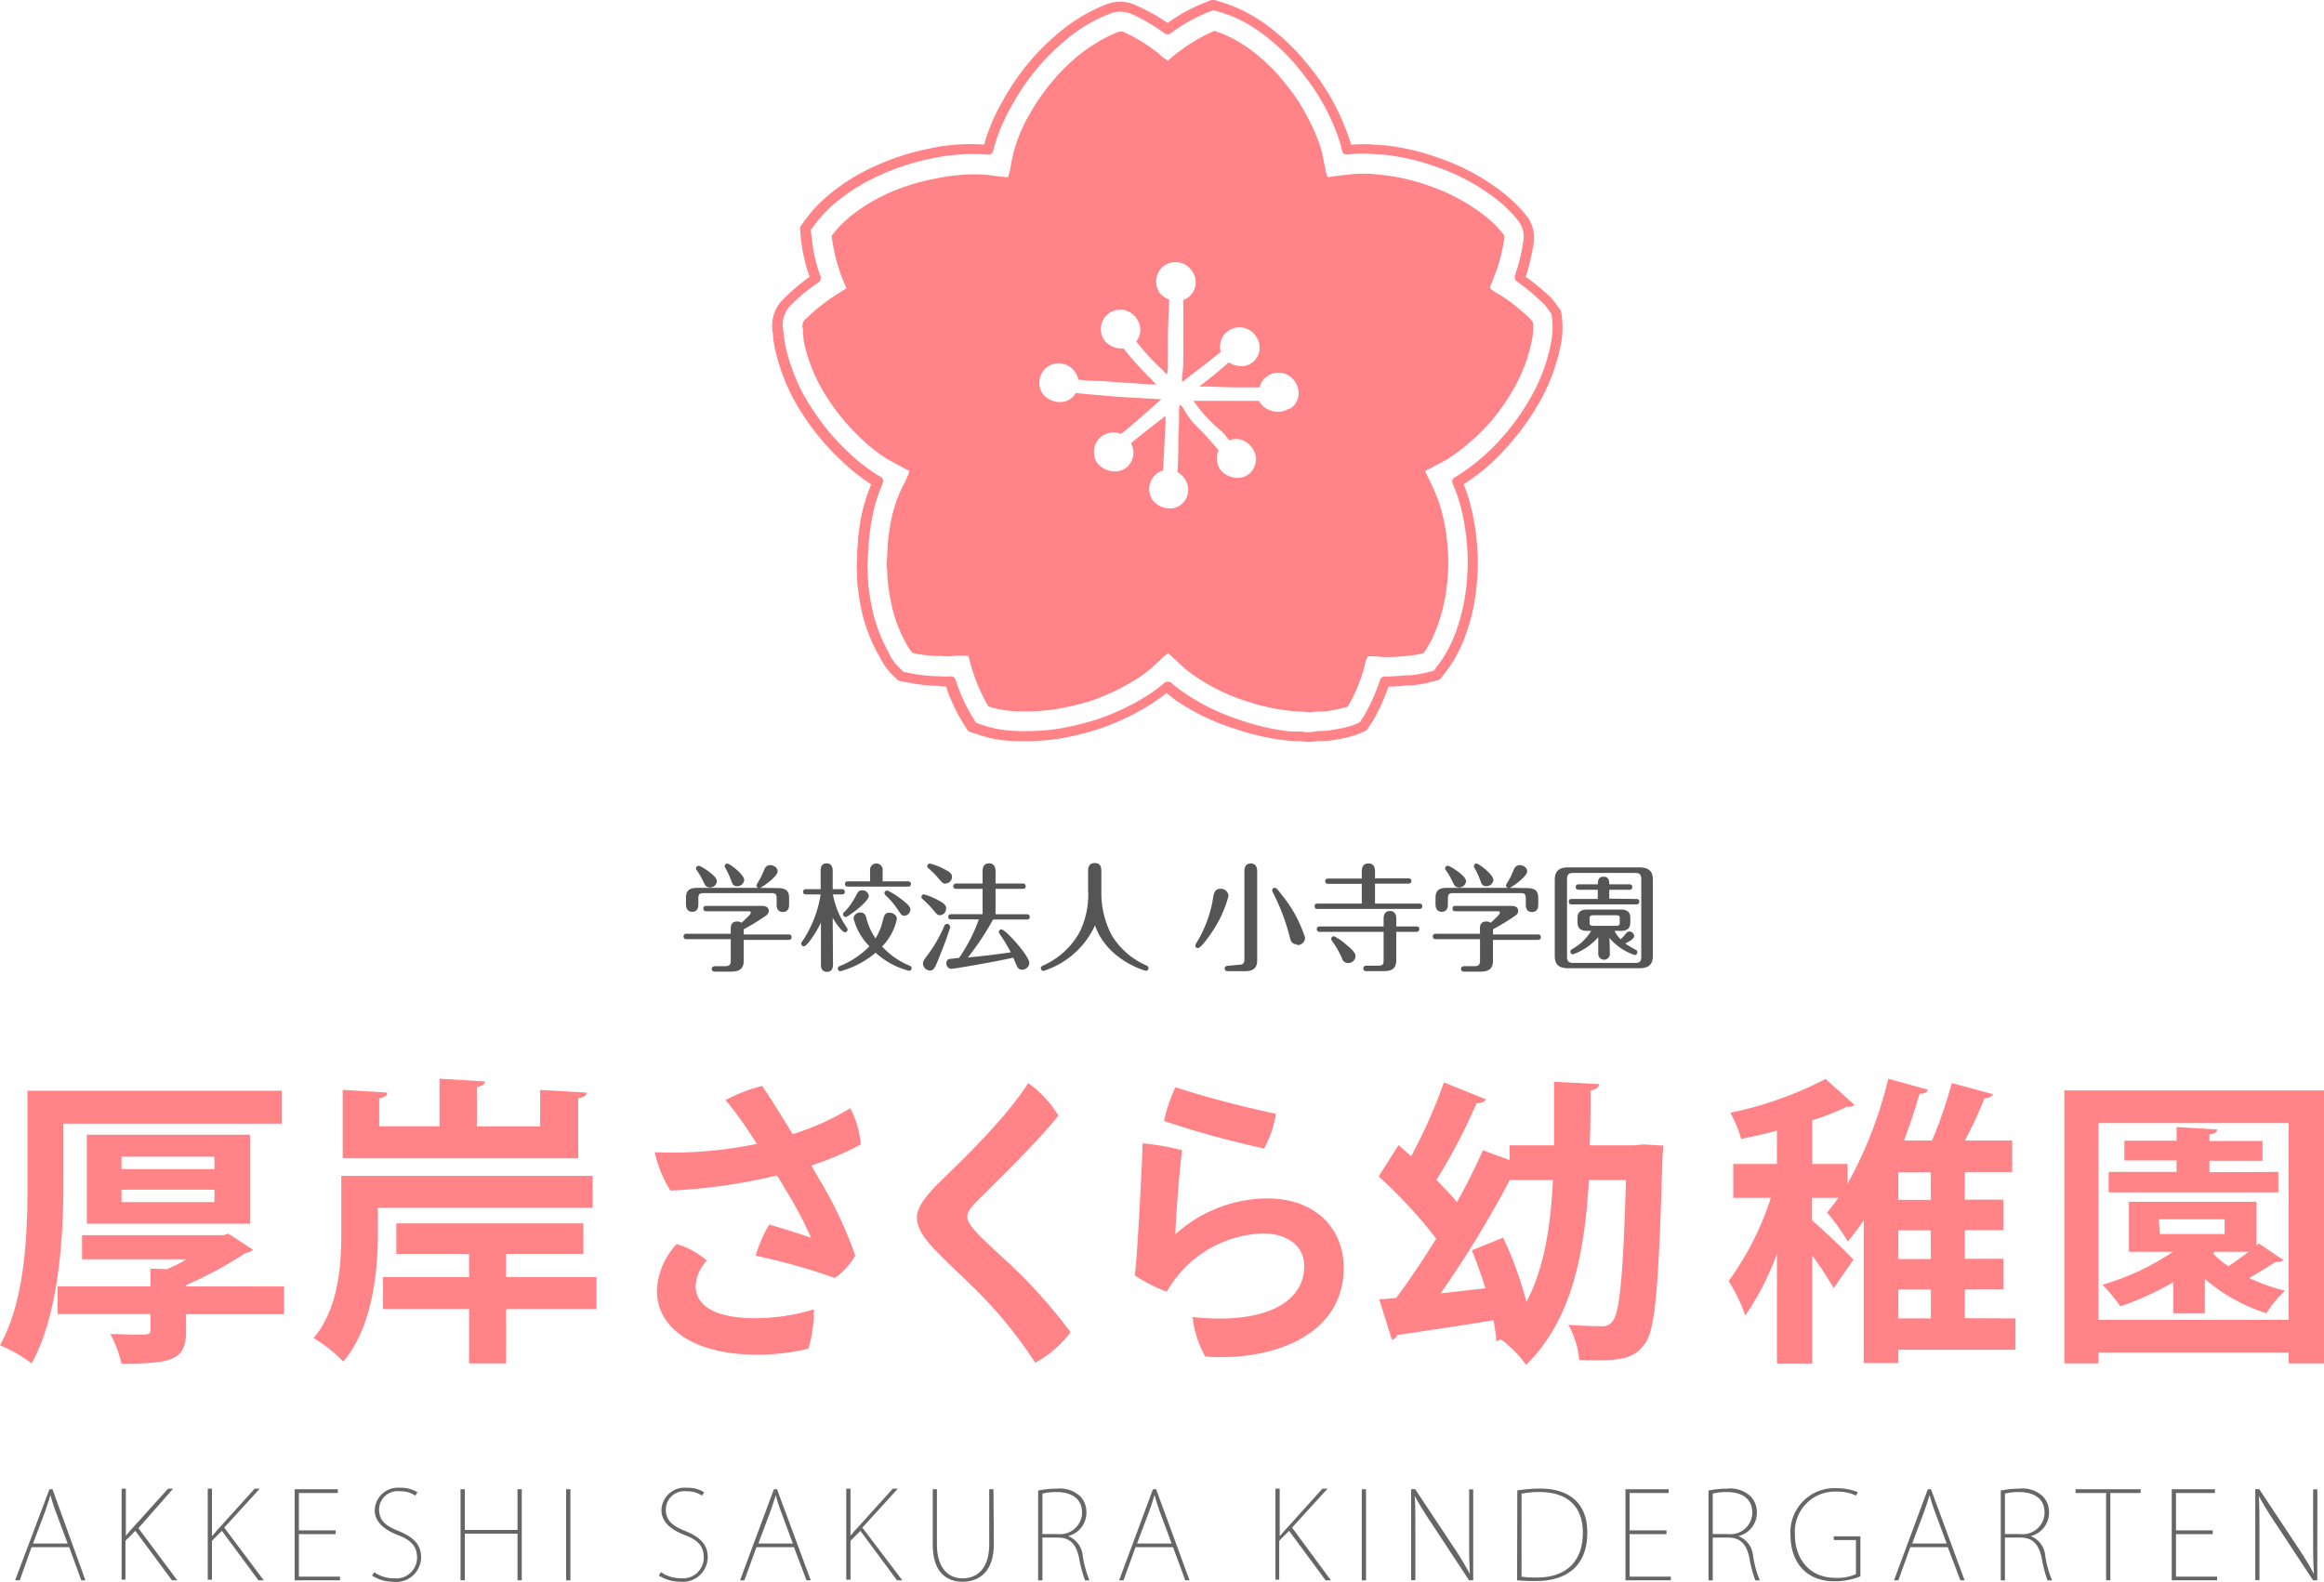 <svg id="レイヤー_1" data-name="レイヤー 1" xmlns="http://www.w3.org/2000/svg" viewBox="0 0 235.05 160"><defs><style>.cls-1{fill:#ff8387;}.cls-2{fill:#555;}.cls-3{fill:#666;}</style></defs><title>top_logo</title><path class="cls-1" d="M158,32.22l-.11-.69a.72.72,0,0,0-.09-.2l-.37-.51a4.63,4.63,0,0,0-.43-.56,7.82,7.82,0,0,0-.72-.69l-.16-.14A19.05,19.05,0,0,0,154.31,28a21.1,21.1,0,0,0,.81-3.46,3.54,3.54,0,0,0-.8-2.8,14.13,14.13,0,0,0-2.2-2.17,22,22,0,0,0-6.68-3.62A23.85,23.85,0,0,0,140,14.69l-.36,0a14.8,14.8,0,0,0-2.85-.06h-.17c0-.21-.11-.43-.18-.65a23.38,23.38,0,0,0-3-5.93c-.53-.75-1.13-1.5-1.94-2.44a19.09,19.09,0,0,0-2.16-2.1,17.12,17.12,0,0,0-3-2.11A13.73,13.73,0,0,0,123.67.26L122.84,0a.53.53,0,0,0-.33,0l-.8.32a17.18,17.18,0,0,0-3.61,2A21.19,21.19,0,0,0,115,.58a3.87,3.87,0,0,0-3.09-.15A17,17,0,0,0,109.5,1.6a18,18,0,0,0-2.75,2A23.64,23.64,0,0,0,101.53,10a20.06,20.06,0,0,0-2,4.62,22.62,22.62,0,0,0-2.72,0,17.67,17.67,0,0,0-2.67.38,25.06,25.06,0,0,0-5.48,1.73,20,20,0,0,0-4.54,2.74,14.13,14.13,0,0,0-2.54,2.58l-.56.76a.51.51,0,0,0-.1.34l.08.94A16.29,16.29,0,0,0,81.89,28a20.67,20.67,0,0,0-2.58,2.17,3.8,3.8,0,0,0-1.14,3.57,10.07,10.07,0,0,0,.3,1.92,19.87,19.87,0,0,0,2.85,6.46,24.92,24.92,0,0,0,3.77,4.47,20.73,20.73,0,0,0,2.42,2l.6.4a18.54,18.54,0,0,0-1,3.23c-.16.82-.26,1.63-.33,2.31,0,.46-.07.91-.09,1.45,0,.28,0,.56,0,.83a3.67,3.67,0,0,0,0,1.09l0,.35c0,.4,0,.8.08,1.2a23.14,23.14,0,0,0,.48,2.79A16.9,16.9,0,0,0,89,66.5l.06.12A6.41,6.41,0,0,0,90.2,68.2l.54.54a.55.55,0,0,0,.26.14l.76.14a16.58,16.58,0,0,0,3,.35h0a7,7,0,0,0,.92.07,17.61,17.61,0,0,0,1.67,3.6l.47.77a.53.53,0,0,0,.27.22l.86.28a12,12,0,0,0,3.31.63,24.89,24.89,0,0,0,4.49-.17,27.11,27.11,0,0,0,4.06-.93,24.26,24.26,0,0,0,5-2.25,16.38,16.38,0,0,0,2.17-1.5,13.09,13.09,0,0,0,1,.79A23,23,0,0,0,125,73.75a24.11,24.11,0,0,0,4,1c.57.09,1.16.15,1.75.2h.14a5.47,5.47,0,0,0,.6,0h0a4.21,4.21,0,0,0,.87.09,4.78,4.78,0,0,0,.84-.08,4.61,4.61,0,0,1,.47,0,8.1,8.1,0,0,0,1.35-.13l.34-.06a10.9,10.9,0,0,0,1.86-.46l.85-.36a.45.45,0,0,0,.22-.19l.46-.7a3.86,3.86,0,0,0,.31-.51,20.46,20.46,0,0,0,1.37-3.1c.64,0,1.23-.06,1.8-.12l.47,0a11.78,11.78,0,0,0,1.93-.32l.83-.22a.5.5,0,0,0,.27-.18l.88-1.16a14.51,14.51,0,0,0,1.7-3.44,19,19,0,0,0,.89-3.61,24.28,24.28,0,0,0,.27-3.36,25.37,25.37,0,0,0-.29-3.76,22.39,22.39,0,0,0-.68-3c-.13-.41-.28-.84-.47-1.3l.28-.17a22.83,22.83,0,0,0,2.42-1.87A21.79,21.79,0,0,0,153,44.54a23.89,23.89,0,0,0,2.39-3.33,19.32,19.32,0,0,0,2.37-5.87,9,9,0,0,0,.22-3.12m-1.2,2.91a18.17,18.17,0,0,1-2.25,5.56,22.69,22.69,0,0,1-2.28,3.19,20,20,0,0,1-2.19,2.24,20.7,20.7,0,0,1-2.32,1.79c-.2.13-.4.26-.61.37a.51.51,0,0,0-.21.64,14,14,0,0,1,.6,1.59,20.06,20.06,0,0,1,.65,2.87,23.36,23.36,0,0,1,.28,3.6,23.85,23.85,0,0,1-.26,3.23,19.6,19.6,0,0,1-.84,3.42,13.63,13.63,0,0,1-1.58,3.2l-.74,1-.67.18a10.91,10.91,0,0,1-1.77.3l-.48,0a17.39,17.39,0,0,1-1.83.12h-.22a.48.48,0,0,0-.48.35,20.09,20.09,0,0,1-1.42,3.28,3.28,3.28,0,0,1-.26.43l-.38.58-.68.29a10.12,10.12,0,0,1-1.68.4l-.34.07a8.21,8.21,0,0,1-1.22.11,4.09,4.09,0,0,0-.6.05,3.29,3.29,0,0,1-1.4,0h-.21L131,74h-.14c-.56,0-1.13-.11-1.69-.2a23.31,23.31,0,0,1-3.83-1,21.8,21.8,0,0,1-5.58-2.73,16,16,0,0,1-1.3-1,.53.53,0,0,0-.69,0,14.87,14.87,0,0,1-2.31,1.64,23.31,23.31,0,0,1-4.84,2.16,27.33,27.33,0,0,1-3.91.89,22.84,22.84,0,0,1-4.3.16,11.49,11.49,0,0,1-3-.57l-.69-.23-.38-.62a17.23,17.23,0,0,1-1.69-3.74.51.51,0,0,0-.49-.35,5,5,0,0,1-1,0,.47.47,0,0,0-.17,0,16,16,0,0,1-3-.33l-.6-.12-.44-.43a5.26,5.26,0,0,1-1-1.35L89.88,66a16,16,0,0,1-1.59-4.08,23.54,23.54,0,0,1-.46-2.67c0-.38-.06-.75-.07-1.13l0-.43a3.16,3.16,0,0,1,0-.87c0-.3,0-.59.06-1s0-.86.08-1.29c.07-.66.16-1.44.32-2.22a16.63,16.63,0,0,1,1.06-3.44.49.49,0,0,0-.21-.64c-.3-.17-.61-.36-.91-.57a19.67,19.67,0,0,1-2.31-1.87,23.29,23.29,0,0,1-3.61-4.29,18.7,18.7,0,0,1-2.71-6.13,10.18,10.18,0,0,1-.29-1.83A2.84,2.84,0,0,1,80,30.85a18.57,18.57,0,0,1,2.75-2.27A.52.52,0,0,0,83,28a15.71,15.71,0,0,1-.91-4L82,23.26l.46-.61a13.8,13.8,0,0,1,2.36-2.4,19.46,19.46,0,0,1,4.33-2.6A24,24,0,0,1,94.38,16a17.69,17.69,0,0,1,2.53-.36,19.89,19.89,0,0,1,3,0,.48.48,0,0,0,.54-.38,18.11,18.11,0,0,1,2-4.78,22.48,22.48,0,0,1,1.84-2.8,22.23,22.23,0,0,1,3.16-3.34A16,16,0,0,1,110,2.47a15.63,15.63,0,0,1,2.3-1.1,2.82,2.82,0,0,1,2.29.11,19.43,19.43,0,0,1,3.21,1.9.53.53,0,0,0,.59,0,16.56,16.56,0,0,1,3.69-2.1l.64-.25.66.19a12.4,12.4,0,0,1,2.45,1,16.57,16.57,0,0,1,2.86,2,20,20,0,0,1,2.06,2,30.08,30.08,0,0,1,1.87,2.37,21.36,21.36,0,0,1,1.28,2.05,21.07,21.07,0,0,1,1.57,3.6c.11.34.19.68.26,1a.49.49,0,0,0,.54.39l.6-.06a13.83,13.83,0,0,1,2.67.07l.35,0a22.32,22.32,0,0,1,5.22,1.18,20.89,20.89,0,0,1,6.39,3.45,13,13,0,0,1,2,2,2.57,2.57,0,0,1,.59,2,19.67,19.67,0,0,1-.88,3.63.47.47,0,0,0,0,.17.49.49,0,0,0,.22.41,18.77,18.77,0,0,1,2,1.61l.17.15a6.06,6.06,0,0,1,.64.6,4,4,0,0,1,.35.46l.31.43.09.55a7.8,7.8,0,0,1-.21,2.76"/><path class="cls-1" d="M154.78,32.27a7.81,7.81,0,0,0-.67-.62,17.21,17.21,0,0,0-2.7-2,2,2,0,0,1-.72-.55l.15-.41c.17-.45.36-.89.52-1.35a18.23,18.23,0,0,0,.79-3.26.58.58,0,0,0-.17-.48,11.19,11.19,0,0,0-1.73-1.71,19.17,19.17,0,0,0-5.78-3.12,20.53,20.53,0,0,0-4.76-1.08,13.7,13.7,0,0,0-2.64-.1c-.8.08-1.59.16-2.38.27a.68.68,0,0,1-.46,0,3.71,3.71,0,0,1-.18-.78c-.17-.72-.27-1.46-.49-2.17a18.3,18.3,0,0,0-1.42-3.24A16.78,16.78,0,0,0,131,9.77c-.55-.78-1.14-1.51-1.76-2.23a19.55,19.55,0,0,0-1.85-1.79A14.58,14.58,0,0,0,124.87,4a10.61,10.61,0,0,0-2.05-.87,16.92,16.92,0,0,0-4.68,3,3.59,3.59,0,0,1-.84-.62,16.81,16.81,0,0,0-3.58-2.24.81.81,0,0,0-.71,0,12.35,12.35,0,0,0-2,1,15.56,15.56,0,0,0-2.3,1.65,20.19,20.19,0,0,0-2.87,3.05,21.66,21.66,0,0,0-1.69,2.55,15.36,15.36,0,0,0-1.88,5,7.08,7.08,0,0,1-.31,1.38.84.84,0,0,1-.41,0c-.51-.06-1-.11-1.52-.19a15.14,15.14,0,0,0-3,0,15.69,15.69,0,0,0-2.24.32A22.13,22.13,0,0,0,90,19.47a18.07,18.07,0,0,0-3.89,2.33,11.89,11.89,0,0,0-2,2.05,18.2,18.2,0,0,0,1.5,5.31l-.64.41a19.31,19.31,0,0,0-3.48,2.7.86.86,0,0,0-.28,1,.82.82,0,0,1,0,.22A7.09,7.09,0,0,0,81.4,35a16.84,16.84,0,0,0,2.43,5.48,21.82,21.82,0,0,0,3.32,3.93,17.55,17.55,0,0,0,2.06,1.68c.77.53,1.63.92,2.43,1.38.12.07.29.09.34.25a15.3,15.3,0,0,1-.74,1.59,14.12,14.12,0,0,0-1.14,3.47c-.13.67-.22,1.35-.29,2s-.06,1.51-.14,2.26a5,5,0,0,0,.07.65c0,.45,0,.9.08,1.35a20.06,20.06,0,0,0,.42,2.44,13.72,13.72,0,0,0,1.39,3.57,4.13,4.13,0,0,0,.68,1,13.37,13.37,0,0,0,2.6.3,2,2,0,0,1,.34,0,4.17,4.17,0,0,0,1.17,0,7.19,7.19,0,0,1,1.54,0,18,18,0,0,0,2,5.1,9.19,9.19,0,0,0,2.48.47,20.67,20.67,0,0,0,3.93-.13A26.08,26.08,0,0,0,110,71a21.72,21.72,0,0,0,4.43-2,12,12,0,0,0,2-1.41c.44-.39.86-.79,1.29-1.18a4.54,4.54,0,0,1,.44-.34c.4.39.8.74,1.19,1.11a12.87,12.87,0,0,0,1.53,1.23,20.21,20.21,0,0,0,5.09,2.49,21.43,21.43,0,0,0,3.51.87c.56.09,1.13.14,1.69.19a6.2,6.2,0,0,1,1,.07,1.32,1.32,0,0,0,.56,0c.61-.11,1.22,0,1.83-.16a12.24,12.24,0,0,0,1.72-.38c.08-.14.16-.24.23-.36a16.57,16.57,0,0,0,1.48-3.68,4.07,4.07,0,0,1,.35-1.07l.36,0c.44,0,.87.06,1.3.08a19.41,19.41,0,0,0,2.53-.14,9.8,9.8,0,0,0,1.45-.25l.09-.12.15-.22A12,12,0,0,0,145.49,63a16,16,0,0,0,.74-3,20.84,20.84,0,0,0,.25-3,21.39,21.39,0,0,0-.26-3.3,17.65,17.65,0,0,0-.59-2.59,19.35,19.35,0,0,0-1.21-2.85l-.28-.57a1.13,1.13,0,0,1,.41-.25c.71-.4,1.45-.74,2.14-1.19a20.37,20.37,0,0,0,2.1-1.63,19,19,0,0,0,2-2,21.37,21.37,0,0,0,2.08-2.91,16.23,16.23,0,0,0,2-5,6.31,6.31,0,0,0,.18-2.08c-.09-.12-.16-.24-.26-.35m-24.47,9.07a1.82,1.82,0,0,1-1.05.3,2.25,2.25,0,0,1-1.79-.85,1.57,1.57,0,0,1-.14-.25h-4.62c-.67,0-1.33,0-2,0a14,14,0,0,0,2.68,2.94,4.14,4.14,0,0,1,.67.73l.15.19.1.13a2,2,0,0,1,1-.11,2.1,2.1,0,0,1,1.35.91,1.92,1.92,0,0,1-.47,2.69,1.82,1.82,0,0,1-1,.31,2.23,2.23,0,0,1-1.79-.86,2,2,0,0,1-.16-1.94c-.56-.65-1.14-1.32-1.74-1.94l-.16-.16a8.33,8.33,0,0,1-1.63-2.06.92.92,0,0,0-.39-.43,2.41,2.41,0,0,0-.08.44c0,.93,0,1.86-.07,2.78,0,1.17,0,2.33-.09,3.49a.28.28,0,0,0,0,.09,2.38,2.38,0,0,1,.74.68,1.93,1.93,0,0,1-.48,2.69,1.78,1.78,0,0,1-1,.31,2.23,2.23,0,0,1-1.79-.86,2,2,0,0,1,.42-2.66h0a2.19,2.19,0,0,1,.65-.32l.06-1.15c.07-1.19.13-2.39.18-3.58a5.25,5.25,0,0,0,0-.79c-1.26,1-2.39,1.85-3.49,2.77a1.92,1.92,0,0,1-.56,2.53,1.83,1.83,0,0,1-1.06.31,2.25,2.25,0,0,1-1.79-.86,2,2,0,0,1,.42-2.66,2.05,2.05,0,0,1,1.55-.39,1.64,1.64,0,0,1,.43.13l.9-.72L117,40.79c.15-.12.29-.26.45-.41l-1.58-.08-2.71-.16c-1.45-.11-2.91-.25-4.36-.38a2,2,0,0,1-.56.61,1.82,1.82,0,0,1-1,.3,2.25,2.25,0,0,1-1.79-.85,2,2,0,0,1,.41-2.66h0a2,2,0,0,1,2.9.52,1.88,1.88,0,0,1,.31.73l.17,0a12.21,12.21,0,0,0,1.32.12c1,0,1.94.09,2.88.16l1.37.09c.7.05,1.42.1,2.15.13l-.69-.72a32.52,32.52,0,0,1-2.63-2.94l-.18,0a2.23,2.23,0,0,1-1.79-.86,2,2,0,0,1,.41-2.65h0a2.08,2.08,0,0,1,1.55-.4,2.11,2.11,0,0,1,1.35.92,1.9,1.9,0,0,1-.06,2.28,23.32,23.32,0,0,0,2.51,2.75l.6.6a5.94,5.94,0,0,0,.09-1.17c0-.29,0-.57,0-.86s0-.87,0-1.3c0-1.37.07-2.81.14-4.27a2,2,0,0,1-1-.71,2,2,0,0,1,.42-2.66,2,2,0,0,1,2.9.52,1.93,1.93,0,0,1-.47,2.69,1.69,1.69,0,0,1-.43.2,4.4,4.4,0,0,0,0,.62c0,.53,0,1.05,0,1.57s0,.83,0,1.24c0,1,0,1.93,0,2.89a9.06,9.06,0,0,1-.07,1,8.35,8.35,0,0,0-.06,1c1.31-1,2.61-2,3.92-3.06a1.93,1.93,0,0,1,.68-2.07h0a2,2,0,0,1,2.9.52,1.93,1.93,0,0,1-.47,2.69,1.82,1.82,0,0,1-1.05.31,2.43,2.43,0,0,1-1.27-.39c-.69.65-1.43,1.25-2.16,1.82-.27.21-.53.41-.79.63h.29c1.13,0,2.2.07,3.27.08.47,0,.94,0,1.41,0l1.12,0a1.83,1.83,0,0,1,.69-1.07,2,2,0,0,1,1.55-.39,2.06,2.06,0,0,1,1.35.91,1.92,1.92,0,0,1-.47,2.69"/><path class="cls-2" d="M73.91,94c0-.29,0-.79.66-.79a.78.78,0,0,1,.43.13c.22-.2.93-.83.93-1s-.09-.16-.21-.16H71.48c-.11,0-.34,0-.34-.28s.22-.27.34-.27H77c.47,0,.75.14.75.51a.57.57,0,0,1-.29.48A22.46,22.46,0,0,1,75.22,94v.52h4.51c.09,0,.33,0,.33.27s-.21.28-.33.28H75.22v2.12c0,.82-.47,1.09-1.25,1.09H72.35c-.09,0-.36,0-.36-.27s.27-.28.36-.28h.94c.5,0,.62-.14.62-.61V95H69.45a.28.28,0,0,1-.32-.28.28.28,0,0,1,.32-.27h4.46Zm4.74-4.17c.89,0,1.16.33,1.16,1v.65c0,.19,0,.77-.63.77s-.63-.58-.63-.77V90.9c0-.44-.09-.56-.55-.56H71.19c-.45,0-.56.12-.56.56v.56c0,.18,0,.77-.61.77s-.64-.57-.64-.77v-.65c0-.77.39-1,1.16-1h6.17a.28.28,0,0,1-.21-.24c0-.08.41-.73.48-.88s.32-.75.41-.91a.61.61,0,0,1,.51-.27c.33,0,.75.24.75.62,0,.55-1.54,1.6-1.78,1.68Zm-6.89-.08c-.35,0-.41-.13-.7-.73a6.19,6.19,0,0,0-.6-1,.29.29,0,0,1-.07-.17.29.29,0,0,1,.28-.28c.19,0,1.84,1,1.84,1.57a.71.71,0,0,1-.75.63m2.79-.13c-.39,0-.48-.24-.62-.63a7.59,7.59,0,0,0-.45-1,2.23,2.23,0,0,1-.19-.39.29.29,0,0,1,.28-.27c.21,0,1.7,1.09,1.7,1.67a.7.7,0,0,1-.72.62"/><path class="cls-2" d="M84.25,97.55c0,.19,0,.75-.61.75s-.61-.55-.61-.75V93.32c-.59,1.22-1.44,2.4-1.72,2.4a.27.27,0,0,1-.27-.27c0-.07,0-.11.13-.27A11.71,11.71,0,0,0,83,90.47H81.56c-.11,0-.33,0-.33-.26s.22-.27.33-.27H83V88.09c0-.19,0-.76.6-.76s.62.56.62.76v1.85h.89c.12,0,.33,0,.33.27s-.22.26-.33.26h-.87a8.55,8.55,0,0,0,1.37,3.3.69.69,0,0,1,.12.26.27.27,0,0,1-.28.27c-.26,0-1-1-1.23-1.49Zm5.1-4.63c.09-.42.26-.6.6-.6s.76.22.76.64a5.75,5.75,0,0,1-1.49,2.78A7.64,7.64,0,0,0,92,97.68c.15.07.2.16.2.25a.26.26,0,0,1-.26.27,8,8,0,0,1-3.38-1.83A9.28,9.28,0,0,1,85,98.24a.27.27,0,0,1-.26-.27.27.27,0,0,1,.2-.25,8.92,8.92,0,0,0,3-2,6.13,6.13,0,0,1-1.61-2.82A.66.66,0,0,1,87,92.3c.41,0,.53.23.61.51a6.36,6.36,0,0,0,.94,2.11,5.84,5.84,0,0,0,.78-2m-4.06-.44c0-.08,0-.16.16-.26a6.6,6.6,0,0,0,1.09-1.52c.28-.53.33-.64.69-.64a.63.63,0,0,1,.66.57c0,.58-2.1,2.12-2.32,2.12a.27.27,0,0,1-.28-.27M88,89.15V88.06a.64.64,0,1,1,1.27,0v1.09H91.8c.1,0,.33,0,.33.27s-.22.26-.33.26h-6c-.1,0-.34,0-.34-.27s.24-.26.34-.26Zm3.46,3.48c-.24,0-.29-.07-.68-.65a7.69,7.69,0,0,0-1.19-1.4.38.38,0,0,1-.14-.24.28.28,0,0,1,.27-.27,6.24,6.24,0,0,1,1.26.75c.52.38,1.1.83,1.1,1.17a.66.66,0,0,1-.62.64"/><path class="cls-2" d="M95.07,92.57c-.22,0-.27,0-.77-.64a12.89,12.89,0,0,0-1-1,.27.27,0,0,1-.11-.21.25.25,0,0,1,.26-.25,5.15,5.15,0,0,1,1.06.4c1,.47,1.18.7,1.18,1a.67.67,0,0,1-.64.71m1.08,1.13a28.87,28.87,0,0,1-1,2.76c-.58,1.53-.7,1.7-1.09,1.7a.73.73,0,0,1-.69-.69c0-.26.09-.37.66-1.14a14.4,14.4,0,0,0,1.51-2.71.29.29,0,0,1,.26-.18.29.29,0,0,1,.3.26m-.45-4.32c-.25,0-.35-.13-.73-.56a7.77,7.77,0,0,0-1-1,.28.28,0,0,1-.12-.21.27.27,0,0,1,.26-.27,5.68,5.68,0,0,1,1.33.5c.73.35.91.54.91.83a.65.65,0,0,1-.63.68M96.25,93c-.12,0-.34,0-.34-.26s.23-.27.34-.27h3.13V89.91H96.76c-.12,0-.34,0-.34-.26s.23-.28.34-.28h2.62V88.16c0-.2,0-.83.65-.83s.66.62.66.83v1.21h2.72c.09,0,.33,0,.33.28s-.23.26-.33.26h-2.72v2.57h3.13c.1,0,.33,0,.33.27s-.23.26-.33.26h-3.38a27.51,27.51,0,0,1-2.55,3.84c1.75-.17,2.74-.29,4.34-.52a17.33,17.33,0,0,0-1.09-1.81c-.1-.16-.12-.19-.12-.25a.27.27,0,0,1,.28-.26c.38,0,2.81,2.67,2.81,3.41a.75.75,0,0,1-.74.67.57.57,0,0,1-.52-.36l-.37-.86c-1.89.43-6,1.13-6.27,1.13a.52.52,0,0,1-.49-.53A.43.43,0,0,1,96,97l1-.11A16.32,16.32,0,0,0,99,93Z"/><path class="cls-2" d="M110.05,88.14c0-.37.07-.84.66-.84s.68.37.68.84v2.23a9.19,9.19,0,0,0,1.06,4.25,7.73,7.73,0,0,0,3.41,3c.17.08.3.13.3.31a.28.28,0,0,1-.27.27c-.07,0-3.94-1.09-5.14-4.6a8.57,8.57,0,0,1-5.21,4.61.28.28,0,0,1-.27-.27c0-.18.12-.23.33-.32a7.86,7.86,0,0,0,3.59-3.33,8.57,8.57,0,0,0,.86-4.32Z"/><path class="cls-2" d="M124.25,90.64a12,12,0,0,1-1.58,3.51c-.19.3-1.19,1.75-1.51,1.75a.24.24,0,0,1-.26-.26.57.57,0,0,1,.13-.3,12.4,12.4,0,0,0,1.65-4.44c.07-.45.14-1,.76-1a.78.78,0,0,1,.81.69m1,7c.49,0,.61-.13.61-.61V88.15c0-.19,0-.81.64-.81s.65.6.65.81v9c0,.87-.52,1.09-1.25,1.09h-1.66c-.1,0-.37,0-.37-.27s.27-.28.37-.28Zm5.88-2.08c-.51,0-.61-.41-.69-.76a21.78,21.78,0,0,0-1.66-4.4.71.71,0,0,1-.11-.29.26.26,0,0,1,.27-.26c.16,0,.4.32.65.66A13.08,13.08,0,0,1,132,94.87a.78.78,0,0,1-.78.73"/><path class="cls-2" d="M139.07,91.4h4.45c.11,0,.33,0,.33.27s-.22.27-.33.27H133.29c-.12,0-.33,0-.33-.27s.21-.27.33-.27h4.44v-2h-3.36c-.11,0-.34,0-.34-.26s.23-.27.34-.27h3.36V88.2c0-.23,0-.86.67-.86s.67.62.67.86v.65h3.35c.1,0,.33,0,.33.26s-.23.27-.33.27h-3.35Zm2.15,5.7c0,.9-.47,1.13-1.26,1.13h-1.73c-.12,0-.34,0-.34-.27s.23-.28.34-.28h1.16c.45,0,.55-.12.55-.55V94.26h-6.43a.29.29,0,0,1-.33-.28c0-.24.23-.27.33-.27h6.43v-.77c0-.19,0-.79.63-.79s.65.59.65.79v.77h2c.11,0,.33,0,.33.27a.29.29,0,0,1-.33.28h-2Zm-4.9.31a.62.62,0,0,1-.6-.5,9.23,9.23,0,0,0-1-1.74.37.37,0,0,1-.08-.2.28.28,0,0,1,.28-.27,5.13,5.13,0,0,1,1.18.8c.36.31,1,.81,1,1.2a.73.73,0,0,1-.75.71"/><path class="cls-2" d="M149.68,94c0-.29,0-.79.66-.79a.78.78,0,0,1,.43.13c.22-.2.93-.83.93-1s-.09-.16-.21-.16h-4.24c-.11,0-.34,0-.34-.28s.22-.27.34-.27h5.55c.47,0,.75.14.75.51a.57.57,0,0,1-.29.48A22.46,22.46,0,0,1,151,94v.52h4.51c.09,0,.33,0,.33.27s-.21.28-.33.28H151v2.12c0,.82-.47,1.09-1.25,1.09h-1.62c-.09,0-.36,0-.36-.27s.27-.28.36-.28h.94c.5,0,.62-.14.62-.61V95h-4.46a.28.28,0,0,1-.32-.28.28.28,0,0,1,.32-.27h4.46Zm4.74-4.17c.89,0,1.16.33,1.16,1v.65c0,.19,0,.77-.63.77s-.63-.58-.63-.77V90.9c0-.44-.09-.56-.55-.56H147c-.45,0-.56.12-.56.56v.56c0,.18,0,.77-.61.77s-.64-.57-.64-.77v-.65c0-.77.39-1,1.16-1h6.16a.29.29,0,0,1-.2-.24c0-.08.41-.73.48-.88s.32-.75.41-.91a.61.61,0,0,1,.51-.27c.33,0,.75.24.75.62,0,.55-1.54,1.6-1.78,1.68Zm-6.89-.08c-.36,0-.41-.13-.7-.73a6.19,6.19,0,0,0-.6-1,.29.29,0,0,1-.07-.17.29.29,0,0,1,.28-.28c.19,0,1.84,1,1.84,1.57a.71.71,0,0,1-.75.63m2.79-.13c-.39,0-.48-.24-.62-.63a7.59,7.59,0,0,0-.45-1,2.23,2.23,0,0,1-.19-.39.29.29,0,0,1,.28-.27c.21,0,1.7,1.09,1.7,1.67a.7.7,0,0,1-.72.62"/><path class="cls-2" d="M167.17,96.69c0,.86-.42,1.25-1.36,1.25H158.6c-1.14,0-1.35-.59-1.35-1.25V89c0-.87.4-1.26,1.35-1.26h7.21c1.15,0,1.36.59,1.36,1.26ZM166,88.93c0-.4-.11-.63-.61-.63h-6.28c-.36,0-.62.09-.62.63v7.85c0,.41.13.62.62.62h6.28c.42,0,.61-.13.61-.62Zm-.54,2c.12,0,.34,0,.34.27s-.23.28-.34.28H159c-.12,0-.33,0-.33-.28s.23-.27.33-.27h2.6V90H159.7c-.09,0-.33,0-.33-.27s.22-.28.33-.28h1.91c0-.29,0-.77.57-.77s.58.47.58.77h2c.12,0,.33,0,.33.28s-.23.27-.33.27h-2v.9Zm-2.64,5.48a.59.59,0,1,1-1.17,0V94.8a6.19,6.19,0,0,1-2.55,1.73.26.26,0,0,1-.27-.27A.32.32,0,0,1,159,96a5,5,0,0,0,1.93-1.84h-.38c-.6,0-1-.18-1-.87v-.42c0-.72.47-.87,1-.87h3.34c.63,0,1,.2,1,.87v.42c0,.72-.42.87-1,.87h-.6a3.27,3.27,0,0,0,.62.85,3.6,3.6,0,0,0,.52-.56.47.47,0,0,1,.38-.23.49.49,0,0,1,.47.45c0,.26-.35.49-.9.77.23.17.53.33,1.08.65a.24.24,0,0,1,.14.24.26.26,0,0,1-.27.27,5.62,5.62,0,0,1-2.55-1.73Zm1-3.51c0-.23,0-.32-.44-.32h-2.16c-.39,0-.45.09-.45.32v.42c0,.24.06.33.45.33h2.16c.39,0,.44-.09.44-.33Z"/><path class="cls-1" d="M6.41,113.66v6.1c0,5.27-.43,13.11-3.21,18.15A14.84,14.84,0,0,0,0,136.08c2.59-4.64,2.78-11.47,2.78-16.32v-9.43H28.49v3.33Zm22.32,16.47v2.8H18.82v1.68c0,2.93-1.31,3.33-6.53,3.33a12.22,12.22,0,0,0-1.13-3c.8,0,1.71.06,2.41.06,1.53,0,1.65,0,1.65-.49v-1.59H5.83v-2.8h9.39v-1.8l1.65.06a14.21,14.21,0,0,0,2-1H8.3v-2.44H22.6l.49-.15,2.5,1.62a1,1,0,0,1-.7.3A42.87,42.87,0,0,1,18.82,130v.12Zm-3.44-6.35H8.78v-9H25.29Zm-13-5.52h9.4V117h-9.4Zm0,3.33h9.4v-1.25h-9.4Z"/><path class="cls-1" d="M59.94,122.17H38.22v2.56c0,3.9-.55,9.52-3.5,13a14.12,14.12,0,0,0-3-2.38c2.56-3.08,2.8-7.41,2.8-10.67v-5.74H59.94Zm-.61-11.65c0,.3-.27.48-.85.57v6.07H34.66v-6.92l4.51.28c0,.3-.28.48-.82.57v2.84h6.1v-4.82l4.6.28c0,.27-.24.48-.82.55v4h6.4v-3.69Zm1,18.66v3.24H51.19v5.49H47.44v-5.49h-8.7v-3.24h8.7v-2.35H40.08v-3.08H59v3.08H51.19v2.35Z"/><path class="cls-1" d="M83,119.51a42.5,42.5,0,0,1,3.5,7.48,6.93,6.93,0,0,1-2.07,2.28,62,62,0,0,0-8-2.25,13.12,13.12,0,0,1,1.37-3.15c1.43.4,3.6,1.1,4.24,1.35a40.06,40.06,0,0,0-2.47-4.7c-.34-.55-.64-1.1-1-1.62a57,57,0,0,1-10.76,1.53,12,12,0,0,1-1.59-3.88,41.85,41.85,0,0,0,10.34-.85c-.43-.64-.82-1.25-1.19-1.8-.61-.85-1.28-1.83-2-2.62a16.85,16.85,0,0,1,3.72-1.44c.67,1,1.8,2.78,3.08,4.88A25.87,25.87,0,0,0,86,112.1a9.67,9.67,0,0,1,1.06,3.66,32.39,32.39,0,0,1-5,2.14c.31.52.61,1.06.92,1.61m-.67,12.91a13,13,0,0,1-.55,4,21.92,21.92,0,0,1-5.16.61c-6.62,0-10.16-2.81-10.16-6.47a7.29,7.29,0,0,1,2-4.72,8.23,8.23,0,0,1,3.05,1.67,4,4,0,0,0-1.13,2.6c0,2,2.07,3.23,6,3.23a20.6,20.6,0,0,0,6-.91"/><path class="cls-1" d="M107.08,112.8c-2.11,2.69-6.35,6.77-7.84,8.27-.86.85-1.41,1.43-1.41,2,0,.89,1.53,2.23,3.51,4.06a52.65,52.65,0,0,1,6.93,7.62,10.74,10.74,0,0,1-3.57,3.09,43.8,43.8,0,0,0-6.26-7.63c-3.56-3.51-5.7-5.12-5.7-7.08,0-1,.85-2.07,2-3.26,2-2,6.68-6.31,9.25-10.31a10.8,10.8,0,0,1,3,3.2"/><path class="cls-1" d="M118.88,124.85a14,14,0,0,1,9.25-3.63c5,0,7.77,3.11,7.77,7,0,7-7.41,9.48-14,9a10.63,10.63,0,0,1-1.28-4c7,.76,11.29-1.31,11.29-5.16,0-1.92-1.56-3.29-4.18-3.29a11.56,11.56,0,0,0-8.66,4.33,12,12,0,0,0-1.07,1.56,16.08,16.08,0,0,1-3.23-1.65c.27-1.86.79-12.17.79-13.36a24.55,24.55,0,0,1,4,.7c-.25,1.65-.65,6.93-.68,8.48m0-14.85a104.13,104.13,0,0,0,10.16,2.68,10.36,10.36,0,0,1-1.19,3.51,97.32,97.32,0,0,1-10.12-2.78,16.22,16.22,0,0,1,1.15-3.41"/><path class="cls-1" d="M166.23,115.76l2,.12-.09,1.22c-.37,12.84-.7,17.33-1.74,18.76-1.22,1.74-2.65,1.8-6.68,1.71a8.66,8.66,0,0,0-1.1-3.57c1.47.12,2.72.15,3.36.15a1.24,1.24,0,0,0,1.13-.51c.7-.86,1.06-4.64,1.34-14.28h-3.75c-.43,7.53-1.77,14.21-6.35,18.7a11.42,11.42,0,0,0-2.56-2.59l-.46.21c0-.64-.15-1.34-.27-2.14-3.63.61-7.32,1.13-9.73,1.5a.81.81,0,0,1-.55.49l-1.28-4.09,1.71-.15c1.31-1.74,2.71-3.85,4.05-6a48,48,0,0,0-5.82-6.29l2-3.17c.43.37.85.73,1.28,1.13a53.05,53.05,0,0,0,3.32-7.47l4.25,1.71c-.13.27-.49.39-.95.39a56.87,56.87,0,0,1-4.06,7.75c.76.79,1.5,1.55,2.08,2.26,1-1.8,1.89-3.6,2.62-5.25l2.71,1v-1.5h4.49c0-2.07,0-4.21,0-6.43l4.54.24c0,.34-.33.55-.85.64,0,1.86,0,3.72-.09,5.55h4.54Zm-16,14.55c-.39-1.31-.88-2.65-1.37-3.84l3.17-1.28a37.47,37.47,0,0,1,2.35,6.49c1.8-3.38,2.44-7.56,2.69-12.32h-4.37a108.14,108.14,0,0,1-7,11.47Z"/><path class="cls-1" d="M203.84,133.36v3.17H192v1.35H188.5V123.45a24.74,24.74,0,0,1-1.62,2.13,19.25,19.25,0,0,0-2.1-2.93c.4-.45.76-.94,1.16-1.49h-2.69v2.26c.92.76,3.6,3.32,4.21,4l-2,2.87a39.39,39.39,0,0,0-2.17-3.29v10.92h-3.57V126.83a28,28,0,0,1-3.2,6.23,17.73,17.73,0,0,0-1.68-3.48,30.33,30.33,0,0,0,4.27-8.42h-3.81v-3.42h4.42v-3.38c-1.22.33-2.44.61-3.62.85a11.46,11.46,0,0,0-1.1-2.65,37.33,37.33,0,0,0,9.64-3.42l2.92,2.62c-.15.19-.42.19-.76.19a26.3,26.3,0,0,1-3.51,1.37v4.42h3.57v2a42,42,0,0,0,4.12-10.62l4,1.1c-.09.31-.37.43-.83.4-.46,1.58-1,3.2-1.58,4.75h2.83a43.4,43.4,0,0,0,2-5.82l4.18,1.13a.89.89,0,0,1-.86.39,40,40,0,0,1-2,4.3h4.79v3.18h-4.79v2.8h3.9v3.08h-3.9v2.9h3.9v3.08h-3.9v2.93Zm-8.57-14.79H192v2.8h3.29Zm0,5.88H192v2.9h3.29ZM192,133.36h3.29v-2.93H192Z"/><path class="cls-1" d="M208.79,110.3h26.26v27.61h-3.57v-1.1H212.24v1.1h-3.45Zm3.45,23.21h19.24V113.6H212.24Zm16.19-7.74,2.5,1.67c-.12.16-.36.25-.76.19-.67.45-1.74,1.09-2.68,1.64a18.62,18.62,0,0,0,3.63,1.29,10.11,10.11,0,0,0-1.89,2.28,17.93,17.93,0,0,1-6.23-3.47v3.47h-3.2V129.7a29.81,29.81,0,0,1-5.34,2.44,21.31,21.31,0,0,0-1.8-2.19,25.21,25.21,0,0,0,7.11-3.33h-4.45v-5.06h12.9V126Zm2-7.23v2.07H213.27v-2.07h6.87v-1.16h-5.28v-2h5.28V114l4.11.25c0,.24-.24.42-.79.51v.65h5.37v2h-5.37v1.16Zm-12,6.28H225v-1.49h-6.65Zm5.58,1.8-.18.18a8.66,8.66,0,0,0,1.55,1.28c.67-.42,1.4-1,2.08-1.46Z"/><path class="cls-3" d="M8.64,159.85H8.22L7,156.5H3.19L2,159.85H1.53L5,150.64h.31Zm-1.8-3.72-1.22-3.28a16.54,16.54,0,0,1-.52-1.63h0c-.18.64-.31,1-.51,1.6l-1.25,3.31Z"/><path class="cls-3" d="M17.93,159.85h-.54l-3.7-5-1,1v3.94H12.3v-9.21h.43v4.76h0c.28-.36.55-.64.8-.92l3.47-3.84h.51L14,154.58Z"/><path class="cls-3" d="M26.68,159.85h-.54l-3.7-5-1,1v3.94h-.43v-9.21h.43v4.76h.05c.28-.36.55-.64.8-.92l3.47-3.84h.51l-3.59,3.94Z"/><polygon class="cls-3" points="34.39 159.85 29.8 159.85 29.8 150.64 34.17 150.64 34.17 151.02 30.23 151.02 30.23 154.8 33.95 154.8 33.95 155.18 30.23 155.18 30.23 159.48 34.39 159.48 34.39 159.85"/><path class="cls-3" d="M42,151.29a2.49,2.49,0,0,0-1.53-.44,1.87,1.87,0,0,0-2.13,1.8c0,1.08.56,1.65,1.93,2.2s2.32,1.27,2.32,2.66A2.51,2.51,0,0,1,39.78,160a4.05,4.05,0,0,1-2.15-.62l.22-.35a3.46,3.46,0,0,0,2,.62,2.1,2.1,0,0,0,2.33-2.08c0-1.1-.53-1.75-1.88-2.27S37.9,154,37.9,152.76a2.35,2.35,0,0,1,2.57-2.27,3.2,3.2,0,0,1,1.75.45Z"/><polygon class="cls-3" points="52.77 159.85 52.34 159.85 52.34 155.13 47.01 155.13 47.01 159.85 46.58 159.85 46.58 150.64 47.01 150.64 47.01 154.76 52.34 154.76 52.34 150.64 52.77 150.64 52.77 159.85"/><rect class="cls-3" x="57.26" y="150.64" width="0.43" height="9.22"/><path class="cls-3" d="M71,151.29a2.53,2.53,0,0,0-1.54-.44,1.87,1.87,0,0,0-2.12,1.8c0,1.08.56,1.65,1.93,2.2s2.31,1.27,2.31,2.66a2.51,2.51,0,0,1-2.8,2.48,4,4,0,0,1-2.15-.62l.22-.35a3.45,3.45,0,0,0,2,.62,2.1,2.1,0,0,0,2.33-2.08c0-1.1-.52-1.75-1.88-2.27S66.9,154,66.9,152.76a2.34,2.34,0,0,1,2.56-2.27,3.24,3.24,0,0,1,1.76.45Z"/><path class="cls-3" d="M82,159.85h-.43L80.3,156.5H76.51l-1.22,3.35h-.44l3.42-9.21h.32Zm-1.81-3.72-1.22-3.28a16.26,16.26,0,0,1-.51-1.63h0c-.19.64-.31,1-.52,1.6l-1.24,3.31Z"/><path class="cls-3" d="M91.26,159.85h-.54l-3.7-5-1,1v3.94h-.43v-9.21h.43v4.76h0c.28-.36.55-.64.81-.92l3.47-3.84h.51l-3.59,3.94Z"/><path class="cls-3" d="M100.52,156.19c0,2.83-1.53,3.81-3.18,3.81-1.49,0-3-.88-3-3.69v-5.67h.42v5.56c0,2.46,1.18,3.45,2.58,3.45,1.59,0,2.71-1.08,2.71-3.45v-5.56h.43Z"/><path class="cls-3" d="M108.06,155.39a2.35,2.35,0,0,1,1.45,2,11,11,0,0,0,.68,2.47h-.45a13.08,13.08,0,0,1-.6-2.27c-.29-1.35-.87-2.06-2.14-2.06h-1.57v4.33H105v-9.09a9.7,9.7,0,0,1,1.86-.19,3.05,3.05,0,0,1,2.4.78,2.29,2.29,0,0,1,.62,1.61,2.43,2.43,0,0,1-1.83,2.4Zm-1.11-.22a2.22,2.22,0,0,0,2.49-2.13c0-1.63-1.28-2.12-2.63-2.12a5.92,5.92,0,0,0-1.38.16v4.09Z"/><path class="cls-3" d="M120.31,159.85h-.43l-1.24-3.35h-3.79l-1.22,3.35h-.44l3.42-9.21h.32Zm-1.81-3.72-1.22-3.28c-.23-.65-.37-1.1-.51-1.63h0c-.19.64-.31,1-.52,1.6L115,156.13Z"/><path class="cls-3" d="M134.61,159.85h-.54l-3.69-5-1,1v3.94H129v-9.21h.43v4.76h.05c.28-.36.55-.64.81-.92l3.46-3.84h.52l-3.59,3.94Z"/><rect class="cls-3" x="137.73" y="150.64" width="0.43" height="9.22"/><path class="cls-3" d="M149,159.85h-.42l-3.71-5.64a34,34,0,0,1-1.79-2.9h0c.07,1,.07,1.54.07,3.58v4.95h-.43v-9.21h.41l3.82,5.76a31.27,31.27,0,0,1,1.72,2.83l0,0c-.08-1.24-.08-2.24-.08-3.69v-4.88H149Z"/><path class="cls-3" d="M153.46,150.76a15.69,15.69,0,0,1,2.29-.19c2.89,0,4.79,1.41,4.79,4.45,0,4.42-3.5,4.9-5.1,4.9a19.1,19.1,0,0,1-2-.07Zm.43,8.72a9.56,9.56,0,0,0,1.55.09c3.13,0,4.65-1.8,4.65-4.52,0-2.54-1.4-4.13-4.42-4.13a8.75,8.75,0,0,0-1.78.17Z"/><polygon class="cls-3" points="168.99 159.85 164.4 159.85 164.4 150.64 168.77 150.64 168.77 151.02 164.82 151.02 164.82 154.8 168.55 154.8 168.55 155.18 164.82 155.18 164.82 159.48 168.99 159.48 168.99 159.85"/><path class="cls-3" d="M175.85,155.39a2.36,2.36,0,0,1,1.46,2,10.47,10.47,0,0,0,.68,2.47h-.45a11.39,11.39,0,0,1-.6-2.27c-.29-1.35-.88-2.06-2.15-2.06h-1.56v4.33h-.43v-9.09a9.8,9.8,0,0,1,1.87-.19,3,3,0,0,1,2.39.78,2.3,2.3,0,0,1,.63,1.61,2.42,2.42,0,0,1-1.84,2.4Zm-1.11-.22a2.21,2.21,0,0,0,2.49-2.13c0-1.63-1.28-2.12-2.62-2.12a5.76,5.76,0,0,0-1.38.16v4.09Z"/><path class="cls-3" d="M188.16,159.45a6.92,6.92,0,0,1-2.63.5c-2.84,0-4.44-1.91-4.44-4.69a4.45,4.45,0,0,1,4.74-4.72,5.26,5.26,0,0,1,2.07.4l-.17.34a4.56,4.56,0,0,0-1.93-.4,4.06,4.06,0,0,0-4.26,4.38c0,2.29,1.36,4.34,4.1,4.34a4.42,4.42,0,0,0,2.07-.38v-3.44h-2.24v-.38h2.69Z"/><path class="cls-3" d="M198.7,159.85h-.43L197,156.5h-3.79L192,159.85h-.44l3.42-9.21h.32Zm-1.81-3.72-1.22-3.28a16.26,16.26,0,0,1-.51-1.63h0c-.19.64-.31,1-.52,1.6l-1.24,3.31Z"/><path class="cls-3" d="M205.41,155.39a2.35,2.35,0,0,1,1.45,2,10.26,10.26,0,0,0,.69,2.47h-.46a12.48,12.48,0,0,1-.59-2.27c-.3-1.35-.88-2.06-2.15-2.06h-1.57v4.33h-.42v-9.09a9.72,9.72,0,0,1,1.87-.19,3,3,0,0,1,2.39.78,2.29,2.29,0,0,1,.62,1.61,2.43,2.43,0,0,1-1.83,2.4Zm-1.11-.22a2.21,2.21,0,0,0,2.49-2.13c0-1.63-1.28-2.12-2.63-2.12a5.92,5.92,0,0,0-1.38.16v4.09Z"/><polygon class="cls-3" points="216.51 151.02 213.44 151.02 213.44 159.85 213.01 159.85 213.01 151.02 209.92 151.02 209.92 150.64 216.51 150.64 216.51 151.02"/><polygon class="cls-3" points="224.24 159.85 219.65 159.85 219.65 150.64 224.02 150.64 224.02 151.02 220.08 151.02 220.08 154.8 223.8 154.8 223.8 155.18 220.08 155.18 220.08 159.48 224.24 159.48 224.24 159.85"/><path class="cls-3" d="M234.37,159.85h-.43l-3.71-5.64a31.37,31.37,0,0,1-1.78-2.9h0c.07,1,.07,1.54.07,3.58v4.95h-.42v-9.21h.4l3.82,5.76a31.27,31.27,0,0,1,1.72,2.83l0,0c-.09-1.24-.09-2.24-.09-3.69v-4.88h.43Z"/></svg>
